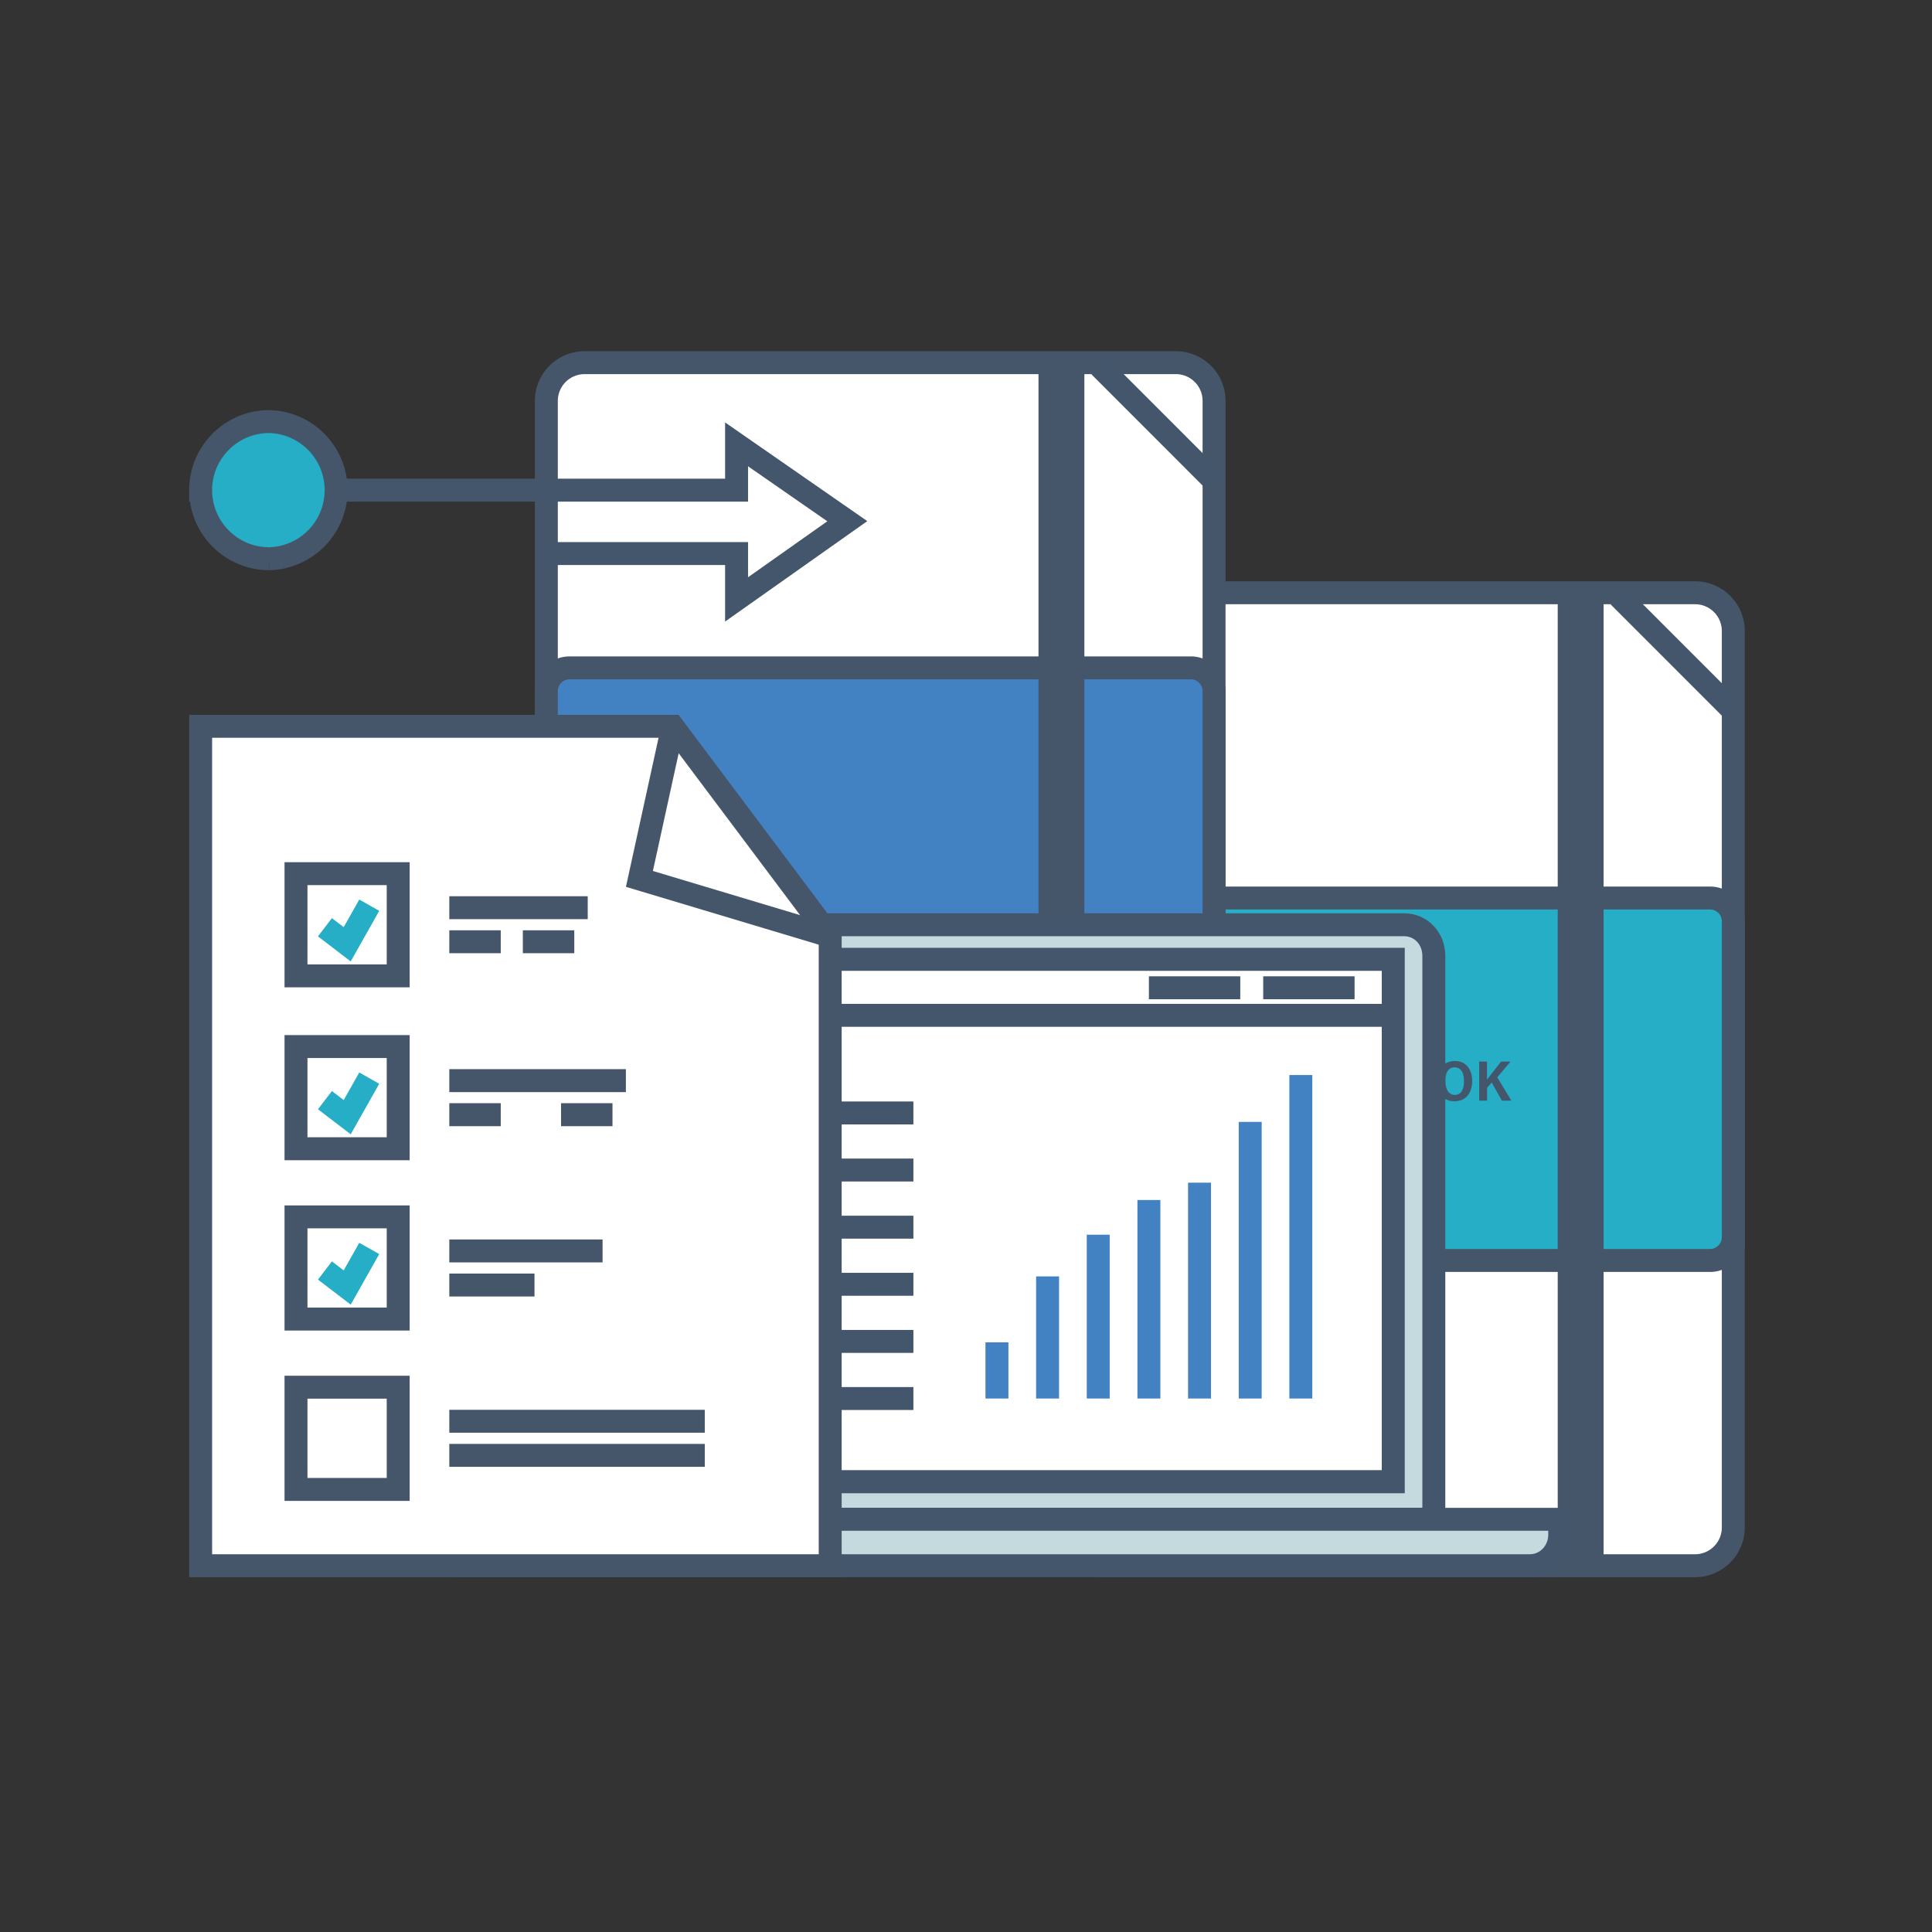 <svg viewBox="0 0 48 48" xmlns="http://www.w3.org/2000/svg" fill-rule="evenodd" clip-rule="evenodd" stroke-miterlimit="10"><rect x="0" y="0" width="48" height="48" fill="#333333" stroke="none"/><path d="M42.115 38.9H27.422a.951.951 0 01-.948-.948V15.675a.95.95 0 01.948-.948h14.693a.95.95 0 01.948.948v22.277a.95.95 0 01-.948.948z" fill="#fff" fill-rule="nonzero" stroke="#45566b" stroke-width=".57"/><path d="M43.063 30.737c0 .32-.259.579-.579.579H27.053a.579.579 0 01-.579-.579v-7.849c0-.319.259-.577.579-.577h15.431c.32 0 .579.258.579.577v7.849z" fill="#25aec5" fill-rule="nonzero" stroke="#45566b" stroke-width=".57"/><path d="M39.271 14.727V38.9" fill="#fff" fill-rule="nonzero" stroke="#45566b" stroke-width="1.14"/><path d="M43.063 17.662l-2.843-2.844" fill="#e86126" fill-rule="nonzero" stroke="#44566b" stroke-width=".57"/><path d="M28.842 27.06c.014.087.071.145.175.145.111 0 .15-.048.15-.117 0-.088-.054-.125-.194-.165-.226-.063-.303-.144-.303-.284 0-.181.144-.278.33-.278.234 0 .331.12.343.277h-.194c-.013-.071-.047-.127-.151-.127-.087 0-.131.041-.131.109 0 .073.05.093.188.132.248.073.312.172.312.313 0 .157-.105.294-.359.294-.213 0-.35-.108-.362-.299h.196zM29.526 26.374h.195v.449c.103-.134.249-.318.349-.449h.237l-.332.392.351.58h-.236l-.252-.45-.116.129v.321h-.196v-.972zM31.031 26.922h-.423v.261h.467l-.024.163h-.636v-.972h.635v.162h-.442v.221h.423v.165zM31.419 26.536h-.262v-.162h.727v.162h-.264v.81h-.201v-.81zM32.746 27.04c-.027.164-.138.32-.386.32-.307 0-.418-.222-.418-.501 0-.274.141-.498.425-.498.262 0 .364.167.373.318h-.194c-.021-.08-.052-.159-.185-.159-.162 0-.216.163-.216.339 0 .185.051.344.218.344.131 0 .168-.09.187-.163h.196zM32.892 26.374h.199v.383h.355v-.383h.199v.972h-.199v-.424h-.355v.424h-.199v-.972zM34.059 27.197h.161c.092 0 .162-.044.162-.145 0-.095-.056-.146-.175-.146h-.148v.291zm.149-.441c.102 0 .149-.033.149-.115 0-.08-.053-.117-.138-.117h-.16v.232h.149zm-.343-.382h.377c.213 0 .308.112.308.246 0 .122-.067.175-.118.197a.24.24 0 01.153.235c0 .188-.143.294-.349.294h-.371v-.972zM34.905 26.854c0 .194.078.349.231.349.171 0 .232-.143.232-.348 0-.179-.061-.337-.234-.337-.16 0-.229.148-.229.336m.666.001c0 .279-.135.505-.441.505-.301 0-.429-.231-.429-.506 0-.24.13-.493.441-.493.296 0 .429.232.429.494M35.909 26.854c0 .194.078.349.231.349.171 0 .232-.143.232-.348 0-.179-.061-.337-.235-.337-.16 0-.228.148-.228.336m.666.001c0 .279-.135.505-.442.505-.301 0-.429-.231-.429-.506 0-.24.131-.493.442-.493.296 0 .429.232.429.494M36.75 26.374h.194v.449c.104-.134.25-.318.349-.449h.237l-.331.392.351.58h-.236l-.252-.45-.116.129v.321h-.196v-.972z" fill="#43566b" fill-rule="nonzero"/><path d="M29.215 33.182H14.522a.95.95 0 01-.948-.948V9.957a.95.95 0 01.948-.947h14.693a.95.95 0 01.948.947v22.277a.951.951 0 01-.948.948z" fill="#fff" fill-rule="nonzero" stroke="#45566b" stroke-width=".57"/><path d="M30.163 25.02c0 .32-.259.578-.579.578H14.152a.578.578 0 01-.578-.578v-7.849c0-.319.259-.578.578-.578h15.432c.32 0 .579.259.579.578v7.849z" fill="#4282c3" fill-rule="nonzero" stroke="#45566b" stroke-width=".57"/><path d="M26.371 9.009v24.173" fill="#fff" fill-rule="nonzero" stroke="#45566b" stroke-width="1.14"/><path d="M30.163 11.945L27.319 9.1" fill="#e86126" fill-rule="nonzero" stroke="#44566b" stroke-width=".57"/><path fill="#fff" stroke="#43566b" stroke-width=".57" d="M14.931 23.833h19.684v12.982H14.931z"/><path d="M34.616 36.815H14.931V23.833h19.685v12.982zm.266-13.84h-20.34c-.427 0-.742.346-.742.772v13.997h21.823V23.747c0-.426-.314-.772-.741-.772zM10.672 37.747v.381c0 .426.332.772.741.772h26.598c.409 0 .74-.346.74-.772v-.381H10.672zM34.616 25.226H14.931" fill="#c5dade" fill-rule="nonzero" stroke="#43566b" stroke-width=".57"/><path d="M15.729 24.541h5.168M28.544 24.541h5.168" fill="none" stroke="#43566b" stroke-width=".57" stroke-dasharray="2.27,.57"/><path d="M16.683 27.651h6.01M16.683 29.069h6.01M16.683 30.489h6.01M16.683 31.908h6.01M16.683 33.327h6.01M16.683 34.746h6.01" fill="#fff" fill-rule="nonzero" stroke="#43566b" stroke-width=".57"/><path d="M24.769 34.746V33.35M26.027 34.746v-3.034M27.285 34.746v-4.07M28.544 34.746v-4.932M29.802 34.746v-5.363M31.061 34.746v-6.873M32.319 34.746v-8.037" fill="none" stroke="#4282c3" stroke-width=".57"/><path d="M20.626 38.9H4.985V18.045h11.731l3.91 5.213V38.9z" fill="#fff" fill-rule="nonzero" stroke="#45566b" stroke-width=".57"/><path d="M16.716 18.045l-.83 3.791 4.74 1.422M7.354 26.001h2.539v2.539H7.354z" fill="none" stroke="#45566b" stroke-width=".57"/><path d="M8.073 27.333l.553.423.548-.97M8.073 31.565l.553.423.548-.971" fill="none" stroke="#25aec5" stroke-width=".57"/><path d="M11.163 26.848h4.387M11.163 27.694h1.278M13.939 27.694h1.278M7.354 21.706h2.539v2.539H7.354z" fill="none" stroke="#45566b" stroke-width=".57"/><path d="M8.073 23.037l.553.424.548-.972" fill="none" stroke="#25aec5" stroke-width=".57"/><path d="M11.163 22.552h3.439M11.163 23.398h1.278M12.99 23.398h1.278M7.354 30.233h2.539v2.539H7.354zM11.163 31.079h3.808M11.163 31.926h2.116M7.354 34.465h2.539v2.539H7.354zM11.163 35.311h6.347M11.163 36.158h6.347" fill="none" stroke="#45566b" stroke-width=".57"/><path d="M6.688 12.178H18.3V11.04l2.751 1.909-2.751 1.943v-1.139h-4.771" fill="none" stroke="#43566b" stroke-width=".57"/><path d="M4.985 12.178a1.703 1.703 0 113.407-.001 1.703 1.703 0 01-3.407.001" fill="#25aec5" fill-rule="nonzero"/><path d="M4.985 12.178c0 .939.763 1.703 1.703 1.703a1.704 1.704 0 000-3.407c-.94 0-1.703.764-1.703 1.704z" fill="none" stroke="#45566b" stroke-width=".57"/></svg>